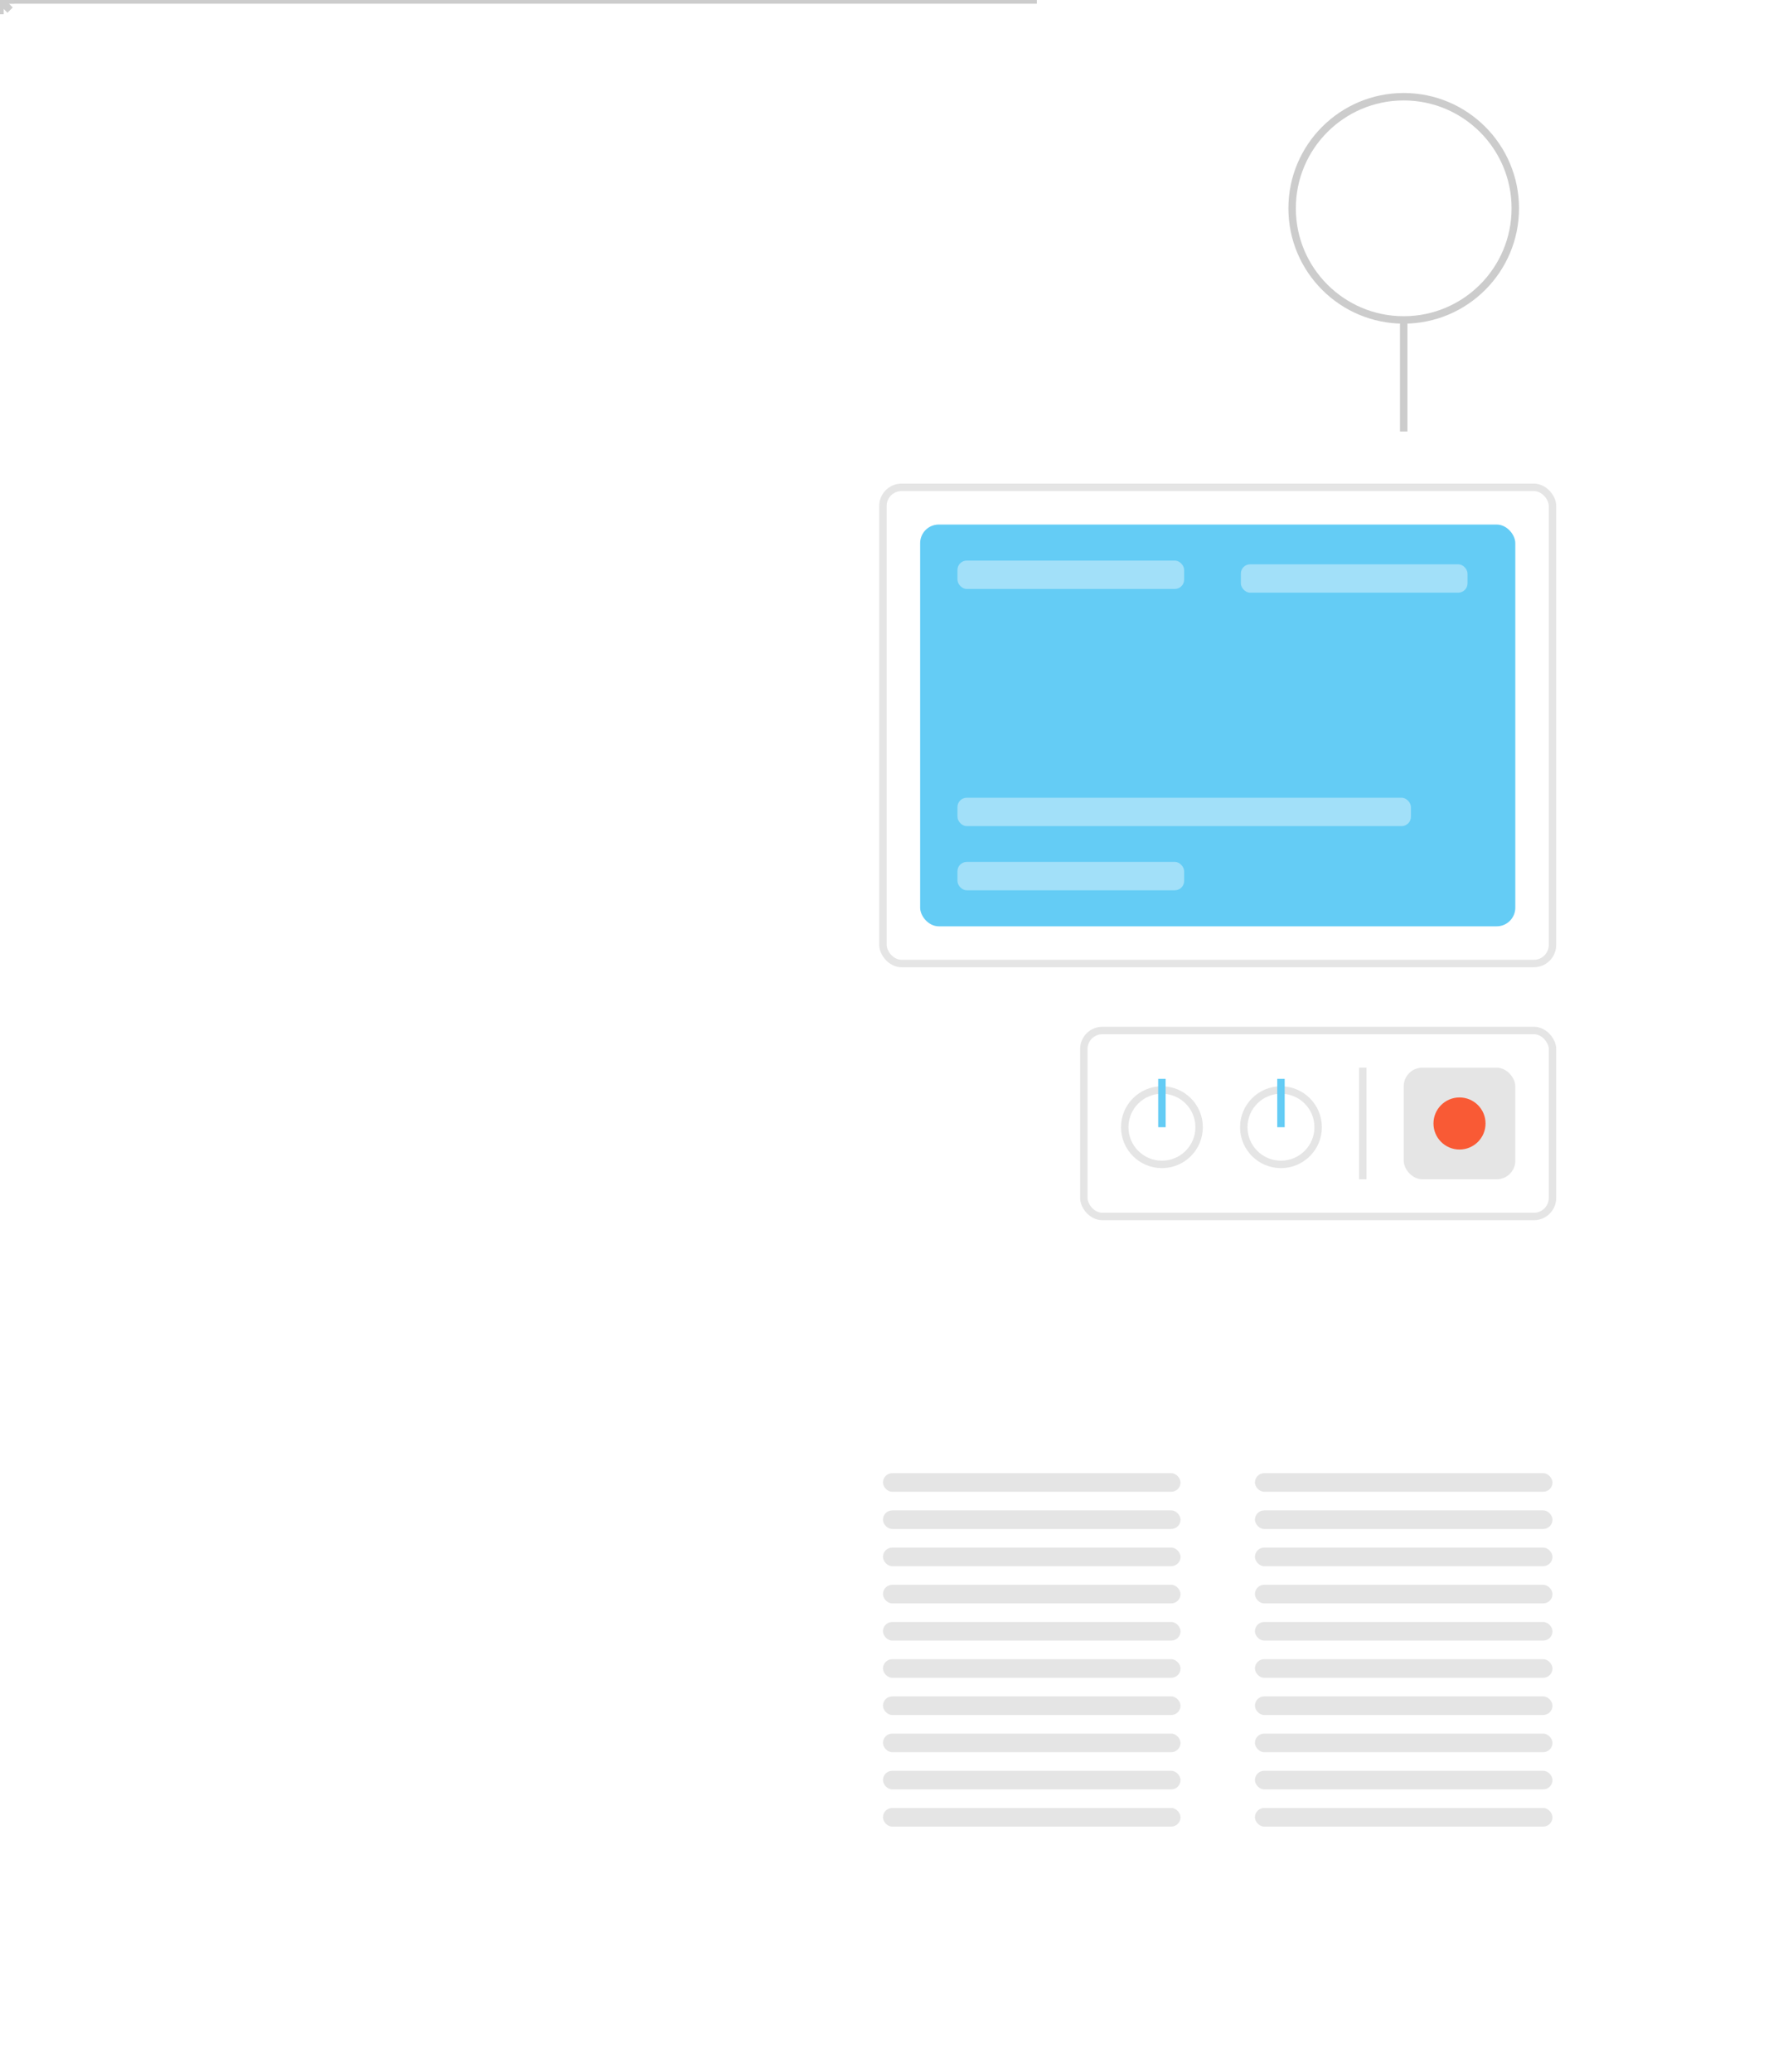<svg id="el__BD-Jd7tn" xmlns="http://www.w3.org/2000/svg" xmlns:xlink="http://www.w3.org/1999/xlink" viewBox="0 0 478 557"><style>@-webkit-keyframes kf_el_ZlNjzYFdWLk_an_V4S6PKCWS{72.92%{opacity: 0;}75%{opacity: 1;}95.83%{opacity: 1;}97.92%{opacity: 0;}0%{opacity: 0;}100%{opacity: 0;}}@keyframes kf_el_ZlNjzYFdWLk_an_V4S6PKCWS{72.92%{opacity: 0;}75%{opacity: 1;}95.83%{opacity: 1;}97.92%{opacity: 0;}0%{opacity: 0;}100%{opacity: 0;}}@-webkit-keyframes kf_el__-XE6gq5BhW_an_Doh9NaVzN{47.92%{opacity: 0;}50%{opacity: 1;}70.83%{opacity: 1;}72.92%{opacity: 0;}0%{opacity: 0;}100%{opacity: 0;}}@keyframes kf_el__-XE6gq5BhW_an_Doh9NaVzN{47.92%{opacity: 0;}50%{opacity: 1;}70.83%{opacity: 1;}72.92%{opacity: 0;}0%{opacity: 0;}100%{opacity: 0;}}@-webkit-keyframes kf_el_lzhw0QjjUkI_an_SamxsnJRb{22.92%{opacity: 0;}25%{opacity: 1;}45.83%{opacity: 1;}47.92%{opacity: 0;}0%{opacity: 0;}100%{opacity: 0;}}@keyframes kf_el_lzhw0QjjUkI_an_SamxsnJRb{22.92%{opacity: 0;}25%{opacity: 1;}45.83%{opacity: 1;}47.92%{opacity: 0;}0%{opacity: 0;}100%{opacity: 0;}}@-webkit-keyframes kf_el_4n3OdLVkrdk_an_pLQ9-gM5VL{50%{opacity: 0;}54.17%{opacity: 1;}0%{opacity: 0;}100%{opacity: 1;}}@keyframes kf_el_4n3OdLVkrdk_an_pLQ9-gM5VL{50%{opacity: 0;}54.17%{opacity: 1;}0%{opacity: 0;}100%{opacity: 1;}}@-webkit-keyframes kf_el_4n3OdLVkrdk_an_nMCKG-YAv7{50%{-webkit-transform: translate(93px, 141px) rotate(20deg) translate(-93px, -141px);transform: translate(93px, 141px) rotate(20deg) translate(-93px, -141px);}56.25%{-webkit-transform: translate(93px, 141px) rotate(10deg) translate(-93px, -141px);transform: translate(93px, 141px) rotate(10deg) translate(-93px, -141px);}58.33%{-webkit-transform: translate(93px, 141px) rotate(0deg) translate(-93px, -141px);transform: translate(93px, 141px) rotate(0deg) translate(-93px, -141px);}0%{-webkit-transform: translate(93px, 141px) rotate(20deg) translate(-93px, -141px);transform: translate(93px, 141px) rotate(20deg) translate(-93px, -141px);}100%{-webkit-transform: translate(93px, 141px) rotate(0deg) translate(-93px, -141px);transform: translate(93px, 141px) rotate(0deg) translate(-93px, -141px);}}@keyframes kf_el_4n3OdLVkrdk_an_nMCKG-YAv7{50%{-webkit-transform: translate(93px, 141px) rotate(20deg) translate(-93px, -141px);transform: translate(93px, 141px) rotate(20deg) translate(-93px, -141px);}56.25%{-webkit-transform: translate(93px, 141px) rotate(10deg) translate(-93px, -141px);transform: translate(93px, 141px) rotate(10deg) translate(-93px, -141px);}58.33%{-webkit-transform: translate(93px, 141px) rotate(0deg) translate(-93px, -141px);transform: translate(93px, 141px) rotate(0deg) translate(-93px, -141px);}0%{-webkit-transform: translate(93px, 141px) rotate(20deg) translate(-93px, -141px);transform: translate(93px, 141px) rotate(20deg) translate(-93px, -141px);}100%{-webkit-transform: translate(93px, 141px) rotate(0deg) translate(-93px, -141px);transform: translate(93px, 141px) rotate(0deg) translate(-93px, -141px);}}@-webkit-keyframes kf_el_4n3OdLVkrdk_an_eHr1QB6pk{50%{-webkit-transform: translate(93px, 141px) translate(-93px, -141px) translate(0px, 0px);transform: translate(93px, 141px) translate(-93px, -141px) translate(0px, 0px);}58.33%{-webkit-transform: translate(93px, 141px) translate(-93px, -141px) translate(0px, 148px);transform: translate(93px, 141px) translate(-93px, -141px) translate(0px, 148px);}75%{-webkit-transform: translate(93px, 141px) translate(-93px, -141px) translate(240px, 148px);transform: translate(93px, 141px) translate(-93px, -141px) translate(240px, 148px);}0%{-webkit-transform: translate(93px, 141px) translate(-93px, -141px) translate(0px, 0px);transform: translate(93px, 141px) translate(-93px, -141px) translate(0px, 0px);}100%{-webkit-transform: translate(93px, 141px) translate(-93px, -141px) translate(240px, 148px);transform: translate(93px, 141px) translate(-93px, -141px) translate(240px, 148px);}}@keyframes kf_el_4n3OdLVkrdk_an_eHr1QB6pk{50%{-webkit-transform: translate(93px, 141px) translate(-93px, -141px) translate(0px, 0px);transform: translate(93px, 141px) translate(-93px, -141px) translate(0px, 0px);}58.33%{-webkit-transform: translate(93px, 141px) translate(-93px, -141px) translate(0px, 148px);transform: translate(93px, 141px) translate(-93px, -141px) translate(0px, 148px);}75%{-webkit-transform: translate(93px, 141px) translate(-93px, -141px) translate(240px, 148px);transform: translate(93px, 141px) translate(-93px, -141px) translate(240px, 148px);}0%{-webkit-transform: translate(93px, 141px) translate(-93px, -141px) translate(0px, 0px);transform: translate(93px, 141px) translate(-93px, -141px) translate(0px, 0px);}100%{-webkit-transform: translate(93px, 141px) translate(-93px, -141px) translate(240px, 148px);transform: translate(93px, 141px) translate(-93px, -141px) translate(240px, 148px);}}@-webkit-keyframes kf_el_NvsC_dzfVw_an_YubL1mnrC{0%{-webkit-transform: translate(212px, 289px) rotate(20deg) translate(-212px, -289px);transform: translate(212px, 289px) rotate(20deg) translate(-212px, -289px);}6.25%{-webkit-transform: translate(212px, 289px) rotate(10deg) translate(-212px, -289px);transform: translate(212px, 289px) rotate(10deg) translate(-212px, -289px);}8.33%{-webkit-transform: translate(212px, 289px) rotate(0deg) translate(-212px, -289px);transform: translate(212px, 289px) rotate(0deg) translate(-212px, -289px);}100%{-webkit-transform: translate(212px, 289px) rotate(0deg) translate(-212px, -289px);transform: translate(212px, 289px) rotate(0deg) translate(-212px, -289px);}}@keyframes kf_el_NvsC_dzfVw_an_YubL1mnrC{0%{-webkit-transform: translate(212px, 289px) rotate(20deg) translate(-212px, -289px);transform: translate(212px, 289px) rotate(20deg) translate(-212px, -289px);}6.25%{-webkit-transform: translate(212px, 289px) rotate(10deg) translate(-212px, -289px);transform: translate(212px, 289px) rotate(10deg) translate(-212px, -289px);}8.33%{-webkit-transform: translate(212px, 289px) rotate(0deg) translate(-212px, -289px);transform: translate(212px, 289px) rotate(0deg) translate(-212px, -289px);}100%{-webkit-transform: translate(212px, 289px) rotate(0deg) translate(-212px, -289px);transform: translate(212px, 289px) rotate(0deg) translate(-212px, -289px);}}@-webkit-keyframes kf_el_NvsC_dzfVw_an_nDnb8YgSv{0%{opacity: 0;}4.17%{opacity: 1;}100%{opacity: 1;}}@keyframes kf_el_NvsC_dzfVw_an_nDnb8YgSv{0%{opacity: 0;}4.17%{opacity: 1;}100%{opacity: 1;}}@-webkit-keyframes kf_el_NvsC_dzfVw_an_5GxWGVyH4{0%{-webkit-transform: translate(212px, 289px) translate(-212px, -289px) translate(-119px, -120px);transform: translate(212px, 289px) translate(-212px, -289px) translate(-119px, -120px);}8.33%{-webkit-transform: translate(212px, 289px) translate(-212px, -289px) translate(-119px, 0px);transform: translate(212px, 289px) translate(-212px, -289px) translate(-119px, 0px);}25%{-webkit-transform: translate(212px, 289px) translate(-212px, -289px) translate(80px, 0px);transform: translate(212px, 289px) translate(-212px, -289px) translate(80px, 0px);}100%{-webkit-transform: translate(212px, 289px) translate(-212px, -289px) translate(80px, 0px);transform: translate(212px, 289px) translate(-212px, -289px) translate(80px, 0px);}}@keyframes kf_el_NvsC_dzfVw_an_5GxWGVyH4{0%{-webkit-transform: translate(212px, 289px) translate(-212px, -289px) translate(-119px, -120px);transform: translate(212px, 289px) translate(-212px, -289px) translate(-119px, -120px);}8.33%{-webkit-transform: translate(212px, 289px) translate(-212px, -289px) translate(-119px, 0px);transform: translate(212px, 289px) translate(-212px, -289px) translate(-119px, 0px);}25%{-webkit-transform: translate(212px, 289px) translate(-212px, -289px) translate(80px, 0px);transform: translate(212px, 289px) translate(-212px, -289px) translate(80px, 0px);}100%{-webkit-transform: translate(212px, 289px) translate(-212px, -289px) translate(80px, 0px);transform: translate(212px, 289px) translate(-212px, -289px) translate(80px, 0px);}}@-webkit-keyframes kf_el_NtKYy2Wv84_an_7LL4M2dRw{25%{-webkit-transform: translate(93px, 289px) rotate(20deg) translate(-93px, -289px);transform: translate(93px, 289px) rotate(20deg) translate(-93px, -289px);}30.83%{-webkit-transform: translate(93px, 289px) rotate(8deg) translate(-93px, -289px);transform: translate(93px, 289px) rotate(8deg) translate(-93px, -289px);}33.33%{-webkit-transform: translate(93px, 289px) rotate(0deg) translate(-93px, -289px);transform: translate(93px, 289px) rotate(0deg) translate(-93px, -289px);}0%{-webkit-transform: translate(93px, 289px) rotate(20deg) translate(-93px, -289px);transform: translate(93px, 289px) rotate(20deg) translate(-93px, -289px);}100%{-webkit-transform: translate(93px, 289px) rotate(0deg) translate(-93px, -289px);transform: translate(93px, 289px) rotate(0deg) translate(-93px, -289px);}}@keyframes kf_el_NtKYy2Wv84_an_7LL4M2dRw{25%{-webkit-transform: translate(93px, 289px) rotate(20deg) translate(-93px, -289px);transform: translate(93px, 289px) rotate(20deg) translate(-93px, -289px);}30.83%{-webkit-transform: translate(93px, 289px) rotate(8deg) translate(-93px, -289px);transform: translate(93px, 289px) rotate(8deg) translate(-93px, -289px);}33.33%{-webkit-transform: translate(93px, 289px) rotate(0deg) translate(-93px, -289px);transform: translate(93px, 289px) rotate(0deg) translate(-93px, -289px);}0%{-webkit-transform: translate(93px, 289px) rotate(20deg) translate(-93px, -289px);transform: translate(93px, 289px) rotate(20deg) translate(-93px, -289px);}100%{-webkit-transform: translate(93px, 289px) rotate(0deg) translate(-93px, -289px);transform: translate(93px, 289px) rotate(0deg) translate(-93px, -289px);}}@-webkit-keyframes kf_el_NtKYy2Wv84_an_7kzkQk0q3{25%{opacity: 0;}29.17%{opacity: 1;}0%{opacity: 0;}100%{opacity: 1;}}@keyframes kf_el_NtKYy2Wv84_an_7kzkQk0q3{25%{opacity: 0;}29.17%{opacity: 1;}0%{opacity: 0;}100%{opacity: 1;}}@-webkit-keyframes kf_el_NtKYy2Wv84_an_CvUbol0L8{25%{-webkit-transform: translate(93px, 289px) translate(-93px, -289px) translate(0px, -140px);transform: translate(93px, 289px) translate(-93px, -289px) translate(0px, -140px);}33.33%{-webkit-transform: translate(93px, 289px) translate(-93px, -289px) translate(0px, 0px);transform: translate(93px, 289px) translate(-93px, -289px) translate(0px, 0px);}50%{-webkit-transform: translate(93px, 289px) translate(-93px, -289px) translate(240px, 0px);transform: translate(93px, 289px) translate(-93px, -289px) translate(240px, 0px);}0%{-webkit-transform: translate(93px, 289px) translate(-93px, -289px) translate(0px, -140px);transform: translate(93px, 289px) translate(-93px, -289px) translate(0px, -140px);}100%{-webkit-transform: translate(93px, 289px) translate(-93px, -289px) translate(240px, 0px);transform: translate(93px, 289px) translate(-93px, -289px) translate(240px, 0px);}}@keyframes kf_el_NtKYy2Wv84_an_CvUbol0L8{25%{-webkit-transform: translate(93px, 289px) translate(-93px, -289px) translate(0px, -140px);transform: translate(93px, 289px) translate(-93px, -289px) translate(0px, -140px);}33.33%{-webkit-transform: translate(93px, 289px) translate(-93px, -289px) translate(0px, 0px);transform: translate(93px, 289px) translate(-93px, -289px) translate(0px, 0px);}50%{-webkit-transform: translate(93px, 289px) translate(-93px, -289px) translate(240px, 0px);transform: translate(93px, 289px) translate(-93px, -289px) translate(240px, 0px);}0%{-webkit-transform: translate(93px, 289px) translate(-93px, -289px) translate(0px, -140px);transform: translate(93px, 289px) translate(-93px, -289px) translate(0px, -140px);}100%{-webkit-transform: translate(93px, 289px) translate(-93px, -289px) translate(240px, 0px);transform: translate(93px, 289px) translate(-93px, -289px) translate(240px, 0px);}}@-webkit-keyframes kf_el_kOHO1HlbxA_an_Pqr3bL_RO{0%{-webkit-transform: translate(27.993px, 364.001px) rotate(0deg) translate(-27.993px, -364.001px);transform: translate(27.993px, 364.001px) rotate(0deg) translate(-27.993px, -364.001px);}100%{-webkit-transform: translate(27.993px, 364.001px) rotate(720deg) translate(-27.993px, -364.001px);transform: translate(27.993px, 364.001px) rotate(720deg) translate(-27.993px, -364.001px);}}@keyframes kf_el_kOHO1HlbxA_an_Pqr3bL_RO{0%{-webkit-transform: translate(27.993px, 364.001px) rotate(0deg) translate(-27.993px, -364.001px);transform: translate(27.993px, 364.001px) rotate(0deg) translate(-27.993px, -364.001px);}100%{-webkit-transform: translate(27.993px, 364.001px) rotate(720deg) translate(-27.993px, -364.001px);transform: translate(27.993px, 364.001px) rotate(720deg) translate(-27.993px, -364.001px);}}@-webkit-keyframes kf_el_Rvkj4z46U7_an_zeodouzKj{22.92%{-webkit-transform: translate(377px, 11.245px) scale(0, 0) translate(-377px, -11.245px);transform: translate(377px, 11.245px) scale(0, 0) translate(-377px, -11.245px);}27.08%{-webkit-transform: translate(377px, 11.245px) scale(1, 1) translate(-377px, -11.245px);transform: translate(377px, 11.245px) scale(1, 1) translate(-377px, -11.245px);}31.25%{-webkit-transform: translate(377px, 11.245px) scale(1, 1) translate(-377px, -11.245px);transform: translate(377px, 11.245px) scale(1, 1) translate(-377px, -11.245px);}32.50%{-webkit-transform: translate(377px, 11.245px) scale(0.8, 0.8) translate(-377px, -11.245px);transform: translate(377px, 11.245px) scale(0.8, 0.8) translate(-377px, -11.245px);}33.75%{-webkit-transform: translate(377px, 11.245px) scale(1, 1) translate(-377px, -11.245px);transform: translate(377px, 11.245px) scale(1, 1) translate(-377px, -11.245px);}39.58%{-webkit-transform: translate(377px, 11.245px) scale(1, 1) translate(-377px, -11.245px);transform: translate(377px, 11.245px) scale(1, 1) translate(-377px, -11.245px);}40.83%{-webkit-transform: translate(377px, 11.245px) scale(0.8, 0.8) translate(-377px, -11.245px);transform: translate(377px, 11.245px) scale(0.8, 0.8) translate(-377px, -11.245px);}42.08%{-webkit-transform: translate(377px, 11.245px) scale(1, 1) translate(-377px, -11.245px);transform: translate(377px, 11.245px) scale(1, 1) translate(-377px, -11.245px);}45.83%{-webkit-transform: translate(377px, 11.245px) scale(1, 1) translate(-377px, -11.245px);transform: translate(377px, 11.245px) scale(1, 1) translate(-377px, -11.245px);}47.08%{-webkit-transform: translate(377px, 11.245px) scale(0.8, 0.8) translate(-377px, -11.245px);transform: translate(377px, 11.245px) scale(0.8, 0.8) translate(-377px, -11.245px);}48.33%{-webkit-transform: translate(377px, 11.245px) scale(1, 1) translate(-377px, -11.245px);transform: translate(377px, 11.245px) scale(1, 1) translate(-377px, -11.245px);}56.25%{-webkit-transform: translate(377px, 11.245px) scale(1, 1) translate(-377px, -11.245px);transform: translate(377px, 11.245px) scale(1, 1) translate(-377px, -11.245px);}57.50%{-webkit-transform: translate(377px, 11.245px) scale(0.8, 0.8) translate(-377px, -11.245px);transform: translate(377px, 11.245px) scale(0.8, 0.8) translate(-377px, -11.245px);}58.75%{-webkit-transform: translate(377px, 11.245px) scale(1, 1) translate(-377px, -11.245px);transform: translate(377px, 11.245px) scale(1, 1) translate(-377px, -11.245px);}60.42%{-webkit-transform: translate(377px, 11.245px) scale(1, 1) translate(-377px, -11.245px);transform: translate(377px, 11.245px) scale(1, 1) translate(-377px, -11.245px);}61.67%{-webkit-transform: translate(377px, 11.245px) scale(0.8, 0.8) translate(-377px, -11.245px);transform: translate(377px, 11.245px) scale(0.8, 0.8) translate(-377px, -11.245px);}62.92%{-webkit-transform: translate(377px, 11.245px) scale(1, 1) translate(-377px, -11.245px);transform: translate(377px, 11.245px) scale(1, 1) translate(-377px, -11.245px);}64.58%{-webkit-transform: translate(377px, 11.245px) scale(1, 1) translate(-377px, -11.245px);transform: translate(377px, 11.245px) scale(1, 1) translate(-377px, -11.245px);}65.83%{-webkit-transform: translate(377px, 11.245px) scale(0.8, 0.8) translate(-377px, -11.245px);transform: translate(377px, 11.245px) scale(0.8, 0.8) translate(-377px, -11.245px);}67.08%{-webkit-transform: translate(377px, 11.245px) scale(1, 1) translate(-377px, -11.245px);transform: translate(377px, 11.245px) scale(1, 1) translate(-377px, -11.245px);}75%{-webkit-transform: translate(377px, 11.245px) scale(1, 1) translate(-377px, -11.245px);transform: translate(377px, 11.245px) scale(1, 1) translate(-377px, -11.245px);}76.25%{-webkit-transform: translate(377px, 11.245px) scale(0.8, 0.8) translate(-377px, -11.245px);transform: translate(377px, 11.245px) scale(0.8, 0.8) translate(-377px, -11.245px);}77.50%{-webkit-transform: translate(377px, 11.245px) scale(1, 1) translate(-377px, -11.245px);transform: translate(377px, 11.245px) scale(1, 1) translate(-377px, -11.245px);}79.17%{-webkit-transform: translate(377px, 11.245px) scale(1, 1) translate(-377px, -11.245px);transform: translate(377px, 11.245px) scale(1, 1) translate(-377px, -11.245px);}80.42%{-webkit-transform: translate(377px, 11.245px) scale(0.8, 0.8) translate(-377px, -11.245px);transform: translate(377px, 11.245px) scale(0.8, 0.8) translate(-377px, -11.245px);}81.67%{-webkit-transform: translate(377px, 11.245px) scale(1, 1) translate(-377px, -11.245px);transform: translate(377px, 11.245px) scale(1, 1) translate(-377px, -11.245px);}87.50%{-webkit-transform: translate(377px, 11.245px) scale(1, 1) translate(-377px, -11.245px);transform: translate(377px, 11.245px) scale(1, 1) translate(-377px, -11.245px);}88.75%{-webkit-transform: translate(377px, 11.245px) scale(0.8, 0.8) translate(-377px, -11.245px);transform: translate(377px, 11.245px) scale(0.8, 0.8) translate(-377px, -11.245px);}90%{-webkit-transform: translate(377px, 11.245px) scale(1, 1) translate(-377px, -11.245px);transform: translate(377px, 11.245px) scale(1, 1) translate(-377px, -11.245px);}91.67%{-webkit-transform: translate(377px, 11.245px) scale(1, 1) translate(-377px, -11.245px);transform: translate(377px, 11.245px) scale(1, 1) translate(-377px, -11.245px);}92.92%{-webkit-transform: translate(377px, 11.245px) scale(0.8, 0.8) translate(-377px, -11.245px);transform: translate(377px, 11.245px) scale(0.8, 0.8) translate(-377px, -11.245px);}94.17%{-webkit-transform: translate(377px, 11.245px) scale(1, 1) translate(-377px, -11.245px);transform: translate(377px, 11.245px) scale(1, 1) translate(-377px, -11.245px);}95.83%{-webkit-transform: translate(377px, 11.245px) scale(1, 1) translate(-377px, -11.245px);transform: translate(377px, 11.245px) scale(1, 1) translate(-377px, -11.245px);}97.08%{-webkit-transform: translate(377px, 11.245px) scale(0.8, 0.8) translate(-377px, -11.245px);transform: translate(377px, 11.245px) scale(0.8, 0.8) translate(-377px, -11.245px);}98.33%{-webkit-transform: translate(377px, 11.245px) scale(1, 1) translate(-377px, -11.245px);transform: translate(377px, 11.245px) scale(1, 1) translate(-377px, -11.245px);}0%{-webkit-transform: translate(377px, 11.245px) scale(0, 0) translate(-377px, -11.245px);transform: translate(377px, 11.245px) scale(0, 0) translate(-377px, -11.245px);}100%{-webkit-transform: translate(377px, 11.245px) scale(1, 1) translate(-377px, -11.245px);transform: translate(377px, 11.245px) scale(1, 1) translate(-377px, -11.245px);}}@keyframes kf_el_Rvkj4z46U7_an_zeodouzKj{22.92%{-webkit-transform: translate(377px, 11.245px) scale(0, 0) translate(-377px, -11.245px);transform: translate(377px, 11.245px) scale(0, 0) translate(-377px, -11.245px);}27.08%{-webkit-transform: translate(377px, 11.245px) scale(1, 1) translate(-377px, -11.245px);transform: translate(377px, 11.245px) scale(1, 1) translate(-377px, -11.245px);}31.25%{-webkit-transform: translate(377px, 11.245px) scale(1, 1) translate(-377px, -11.245px);transform: translate(377px, 11.245px) scale(1, 1) translate(-377px, -11.245px);}32.50%{-webkit-transform: translate(377px, 11.245px) scale(0.8, 0.8) translate(-377px, -11.245px);transform: translate(377px, 11.245px) scale(0.8, 0.8) translate(-377px, -11.245px);}33.75%{-webkit-transform: translate(377px, 11.245px) scale(1, 1) translate(-377px, -11.245px);transform: translate(377px, 11.245px) scale(1, 1) translate(-377px, -11.245px);}39.58%{-webkit-transform: translate(377px, 11.245px) scale(1, 1) translate(-377px, -11.245px);transform: translate(377px, 11.245px) scale(1, 1) translate(-377px, -11.245px);}40.83%{-webkit-transform: translate(377px, 11.245px) scale(0.8, 0.8) translate(-377px, -11.245px);transform: translate(377px, 11.245px) scale(0.8, 0.8) translate(-377px, -11.245px);}42.08%{-webkit-transform: translate(377px, 11.245px) scale(1, 1) translate(-377px, -11.245px);transform: translate(377px, 11.245px) scale(1, 1) translate(-377px, -11.245px);}45.83%{-webkit-transform: translate(377px, 11.245px) scale(1, 1) translate(-377px, -11.245px);transform: translate(377px, 11.245px) scale(1, 1) translate(-377px, -11.245px);}47.08%{-webkit-transform: translate(377px, 11.245px) scale(0.8, 0.8) translate(-377px, -11.245px);transform: translate(377px, 11.245px) scale(0.8, 0.8) translate(-377px, -11.245px);}48.33%{-webkit-transform: translate(377px, 11.245px) scale(1, 1) translate(-377px, -11.245px);transform: translate(377px, 11.245px) scale(1, 1) translate(-377px, -11.245px);}56.25%{-webkit-transform: translate(377px, 11.245px) scale(1, 1) translate(-377px, -11.245px);transform: translate(377px, 11.245px) scale(1, 1) translate(-377px, -11.245px);}57.50%{-webkit-transform: translate(377px, 11.245px) scale(0.8, 0.8) translate(-377px, -11.245px);transform: translate(377px, 11.245px) scale(0.8, 0.8) translate(-377px, -11.245px);}58.75%{-webkit-transform: translate(377px, 11.245px) scale(1, 1) translate(-377px, -11.245px);transform: translate(377px, 11.245px) scale(1, 1) translate(-377px, -11.245px);}60.42%{-webkit-transform: translate(377px, 11.245px) scale(1, 1) translate(-377px, -11.245px);transform: translate(377px, 11.245px) scale(1, 1) translate(-377px, -11.245px);}61.67%{-webkit-transform: translate(377px, 11.245px) scale(0.8, 0.8) translate(-377px, -11.245px);transform: translate(377px, 11.245px) scale(0.8, 0.8) translate(-377px, -11.245px);}62.92%{-webkit-transform: translate(377px, 11.245px) scale(1, 1) translate(-377px, -11.245px);transform: translate(377px, 11.245px) scale(1, 1) translate(-377px, -11.245px);}64.58%{-webkit-transform: translate(377px, 11.245px) scale(1, 1) translate(-377px, -11.245px);transform: translate(377px, 11.245px) scale(1, 1) translate(-377px, -11.245px);}65.83%{-webkit-transform: translate(377px, 11.245px) scale(0.8, 0.8) translate(-377px, -11.245px);transform: translate(377px, 11.245px) scale(0.8, 0.8) translate(-377px, -11.245px);}67.08%{-webkit-transform: translate(377px, 11.245px) scale(1, 1) translate(-377px, -11.245px);transform: translate(377px, 11.245px) scale(1, 1) translate(-377px, -11.245px);}75%{-webkit-transform: translate(377px, 11.245px) scale(1, 1) translate(-377px, -11.245px);transform: translate(377px, 11.245px) scale(1, 1) translate(-377px, -11.245px);}76.25%{-webkit-transform: translate(377px, 11.245px) scale(0.8, 0.8) translate(-377px, -11.245px);transform: translate(377px, 11.245px) scale(0.8, 0.8) translate(-377px, -11.245px);}77.50%{-webkit-transform: translate(377px, 11.245px) scale(1, 1) translate(-377px, -11.245px);transform: translate(377px, 11.245px) scale(1, 1) translate(-377px, -11.245px);}79.17%{-webkit-transform: translate(377px, 11.245px) scale(1, 1) translate(-377px, -11.245px);transform: translate(377px, 11.245px) scale(1, 1) translate(-377px, -11.245px);}80.42%{-webkit-transform: translate(377px, 11.245px) scale(0.8, 0.8) translate(-377px, -11.245px);transform: translate(377px, 11.245px) scale(0.8, 0.8) translate(-377px, -11.245px);}81.67%{-webkit-transform: translate(377px, 11.245px) scale(1, 1) translate(-377px, -11.245px);transform: translate(377px, 11.245px) scale(1, 1) translate(-377px, -11.245px);}87.50%{-webkit-transform: translate(377px, 11.245px) scale(1, 1) translate(-377px, -11.245px);transform: translate(377px, 11.245px) scale(1, 1) translate(-377px, -11.245px);}88.75%{-webkit-transform: translate(377px, 11.245px) scale(0.8, 0.8) translate(-377px, -11.245px);transform: translate(377px, 11.245px) scale(0.8, 0.8) translate(-377px, -11.245px);}90%{-webkit-transform: translate(377px, 11.245px) scale(1, 1) translate(-377px, -11.245px);transform: translate(377px, 11.245px) scale(1, 1) translate(-377px, -11.245px);}91.67%{-webkit-transform: translate(377px, 11.245px) scale(1, 1) translate(-377px, -11.245px);transform: translate(377px, 11.245px) scale(1, 1) translate(-377px, -11.245px);}92.92%{-webkit-transform: translate(377px, 11.245px) scale(0.8, 0.8) translate(-377px, -11.245px);transform: translate(377px, 11.245px) scale(0.8, 0.8) translate(-377px, -11.245px);}94.17%{-webkit-transform: translate(377px, 11.245px) scale(1, 1) translate(-377px, -11.245px);transform: translate(377px, 11.245px) scale(1, 1) translate(-377px, -11.245px);}95.83%{-webkit-transform: translate(377px, 11.245px) scale(1, 1) translate(-377px, -11.245px);transform: translate(377px, 11.245px) scale(1, 1) translate(-377px, -11.245px);}97.08%{-webkit-transform: translate(377px, 11.245px) scale(0.8, 0.8) translate(-377px, -11.245px);transform: translate(377px, 11.245px) scale(0.8, 0.8) translate(-377px, -11.245px);}98.33%{-webkit-transform: translate(377px, 11.245px) scale(1, 1) translate(-377px, -11.245px);transform: translate(377px, 11.245px) scale(1, 1) translate(-377px, -11.245px);}0%{-webkit-transform: translate(377px, 11.245px) scale(0, 0) translate(-377px, -11.245px);transform: translate(377px, 11.245px) scale(0, 0) translate(-377px, -11.245px);}100%{-webkit-transform: translate(377px, 11.245px) scale(1, 1) translate(-377px, -11.245px);transform: translate(377px, 11.245px) scale(1, 1) translate(-377px, -11.245px);}}#el__BD-Jd7tn *{-webkit-animation-duration: 8s;animation-duration: 8s;-webkit-animation-iteration-count: infinite;animation-iteration-count: infinite;-webkit-animation-timing-function: cubic-bezier(0, 0, 1, 1);animation-timing-function: cubic-bezier(0, 0, 1, 1);}#el_rr3zw6cxpI{fill: none;stroke: #ccc;stroke-width: 2px;fill-rule: evenodd;-webkit-transform: translate(-0.625px, NaNpx);transform: translate(-0.625px, NaNpx);}#el_DzJzvaCz9T{fill: #ccc;}#el_6dtx9WIRcG{stroke: #ccc;stroke-width: 2px;fill: #fff;}#el_K9X6AVCPND{fill-rule: evenodd;fill: #721f62;-webkit-transform: translate(-0.625px, NaNpx);transform: translate(-0.625px, NaNpx);}#el_HPbXwuHWJI{fill: #721f62;}#el_vDzMm0deTT{fill-rule: evenodd;fill: #721f62;-webkit-transform: translate(-0.625px, NaNpx);transform: translate(-0.625px, NaNpx);}#el_mqZ3R5gqUx{fill-rule: evenodd;fill: #721f62;-webkit-transform: translate(-0.625px, NaNpx);transform: translate(-0.625px, NaNpx);}#el_kOHO1HlbxA{fill: none;stroke-width: 2px;fill-rule: evenodd;stroke: #cdcdcd;-webkit-transform: translate(-0.625px, NaNpx);transform: translate(-0.625px, NaNpx);}#el_1nqqm7WnGr{fill: none;stroke: #ccc;stroke-width: 2px;fill-rule: evenodd;-webkit-transform: translate(-0.625px, NaNpx);transform: translate(-0.625px, NaNpx);}#el_bgNjEoq4VH{fill-rule: evenodd;fill: #4eb857;-webkit-transform: translate(-0.625px, NaNpx);transform: translate(-0.625px, NaNpx);}#el_aptnECRfLt{fill-rule: evenodd;fill: #f95a35;-webkit-transform: translate(-0.625px, NaNpx);transform: translate(-0.625px, NaNpx);}#el_7K5SwMlJNm4{fill: none;stroke: #ccc;stroke-width: 2px;fill-rule: evenodd;-webkit-transform: translate(-0.625px, NaNpx);transform: translate(-0.625px, NaNpx);}#el_sVE_OqVFXu4{fill: none;stroke: #ccc;stroke-width: 2px;fill-rule: evenodd;-webkit-transform: translate(-0.625px, NaNpx);transform: translate(-0.625px, NaNpx);}#el_YHcxpH4Fphc{fill-rule: evenodd;fill: #665cac;-webkit-transform: translate(-0.625px, NaNpx);transform: translate(-0.625px, NaNpx);}#el_f_8hfnSg6WO{fill: #fff;-webkit-filter: url(#filter);filter: url(#filter);}#el_yzeFy0OyEXp{fill: #e5e5e5;}#el_7xo5dFOnn7I{fill: #e5e5e5;}#el_etGO4yh0a7a{fill: #e5e5e5;}#el_gSAGSgBsQi4{fill: #e5e5e5;}#el_tSWDiTZwIYN{fill: #e5e5e5;}#el_huKYZNFLSLq{fill: #e5e5e5;}#el_LV8B_fjvk_B{fill: #e5e5e5;}#el_XwQo-KltGLo{fill: #e5e5e5;}#el_EG3FtjbLnuW{fill: #e5e5e5;}#el_2t1FiHwAgKZ{fill: #e5e5e5;}#el_g41r1Kom0zI{fill: #e5e5e5;}#el_RN4a4KCnH85{fill: #e5e5e5;}#el_FcyCMpxalXC{fill: #e5e5e5;}#el_7LAWXKBxdw4{fill: #e5e5e5;}#el_Sq7_NixvGn8{fill: #e5e5e5;}#el_XNWMCozV4We{fill: #e5e5e5;}#el_JJdtBvr9m4q{fill: #e5e5e5;}#el_KGvHnlsSmId{fill: #e5e5e5;}#el_EwC6HMUywFi{fill: #e5e5e5;}#el_t4FJNPVkGC-{fill: #e5e5e5;}#el_mUwa6aBBsua{fill: #64ccf5;}#el_lzhw0QjjUkI{fill-rule: evenodd;fill: #fff;-webkit-transform: translate(-0.625px, NaNpx);transform: translate(-0.625px, NaNpx);-webkit-animation-fill-mode: backwards;animation-fill-mode: backwards;opacity: 0;-webkit-animation-name: kf_el_lzhw0QjjUkI_an_SamxsnJRb;animation-name: kf_el_lzhw0QjjUkI_an_SamxsnJRb;-webkit-animation-timing-function: cubic-bezier(0, 0, 0.58, 1);animation-timing-function: cubic-bezier(0, 0, 0.58, 1);}#el__-XE6gq5BhW{fill-rule: evenodd;fill: #fff;-webkit-transform: translate(-0.625px, NaNpx);transform: translate(-0.625px, NaNpx);-webkit-animation-fill-mode: backwards;animation-fill-mode: backwards;opacity: 0;-webkit-animation-name: kf_el__-XE6gq5BhW_an_Doh9NaVzN;animation-name: kf_el__-XE6gq5BhW_an_Doh9NaVzN;-webkit-animation-timing-function: cubic-bezier(0, 0, 0.58, 1);animation-timing-function: cubic-bezier(0, 0, 0.58, 1);}#el_ZlNjzYFdWLk{fill-rule: evenodd;fill: #fff;-webkit-transform: translate(-0.625px, NaNpx);transform: translate(-0.625px, NaNpx);-webkit-animation-fill-mode: backwards;animation-fill-mode: backwards;opacity: 0;-webkit-animation-name: kf_el_ZlNjzYFdWLk_an_V4S6PKCWS;animation-name: kf_el_ZlNjzYFdWLk_an_V4S6PKCWS;-webkit-animation-timing-function: cubic-bezier(0, 0, 0.58, 1);animation-timing-function: cubic-bezier(0, 0, 0.58, 1);}#el_-ZbKGD6p6Lj{fill: #fff;opacity: 0.4;}#el_qDHo1NqFSKW{fill: #fff;opacity: 0.4;}#el_eL2lxAUbY_Z{fill: #fff;opacity: 0.4;}#el_27l8v2WPuXQ{fill: #fff;opacity: 0.4;}#el_nUC9pEcEnTW{fill: none;stroke-width: 2px;stroke: #e5e5e5;}#el_9oY2q-wZmEf{fill: none;stroke-width: 2px;stroke: #e5e5e5;}#el_8pqFQw2V4yK{fill: #e5e5e5;}#el_fDTDExyPiJV{fill: #f95a35;}#el_8kyHkEShP3Z{fill: none;stroke-width: 2px;stroke: #e5e5e5;}#el_UlUPoy6VHuG{fill: #64ccf5;}#el_V_Vj5CpEnaS{fill: none;stroke-width: 2px;stroke: #e5e5e5;}#el_RHmfdKyhYbB{fill: #64ccf5;}#el_0yp1XN7F1sQ{fill: #e5e5e5;}#el_Rvkj4z46U7_an_zeodouzKj{-webkit-animation-fill-mode: backwards;animation-fill-mode: backwards;-webkit-transform: translate(377px, 11.245px) scale(0, 0) translate(-377px, -11.245px);transform: translate(377px, 11.245px) scale(0, 0) translate(-377px, -11.245px);-webkit-animation-name: kf_el_Rvkj4z46U7_an_zeodouzKj;animation-name: kf_el_Rvkj4z46U7_an_zeodouzKj;-webkit-animation-timing-function: cubic-bezier(0, 0, 0.58, 1);animation-timing-function: cubic-bezier(0, 0, 0.58, 1);}#el_kOHO1HlbxA_an_Pqr3bL_RO{-webkit-animation-fill-mode: backwards;animation-fill-mode: backwards;-webkit-transform: translate(27.993px, 364.001px) rotate(0deg) translate(-27.993px, -364.001px);transform: translate(27.993px, 364.001px) rotate(0deg) translate(-27.993px, -364.001px);-webkit-animation-name: kf_el_kOHO1HlbxA_an_Pqr3bL_RO;animation-name: kf_el_kOHO1HlbxA_an_Pqr3bL_RO;-webkit-animation-timing-function: cubic-bezier(0, 0, 1, 1);animation-timing-function: cubic-bezier(0, 0, 1, 1);}#el_NtKYy2Wv84_an_CvUbol0L8{-webkit-animation-fill-mode: backwards;animation-fill-mode: backwards;-webkit-transform: translate(93px, 289px) translate(-93px, -289px) translate(0px, -140px);transform: translate(93px, 289px) translate(-93px, -289px) translate(0px, -140px);-webkit-animation-name: kf_el_NtKYy2Wv84_an_CvUbol0L8;animation-name: kf_el_NtKYy2Wv84_an_CvUbol0L8;-webkit-animation-timing-function: cubic-bezier(0, 0, 0.58, 1);animation-timing-function: cubic-bezier(0, 0, 0.58, 1);}#el_NtKYy2Wv84{-webkit-animation-fill-mode: backwards;animation-fill-mode: backwards;opacity: 0;-webkit-animation-name: kf_el_NtKYy2Wv84_an_7kzkQk0q3;animation-name: kf_el_NtKYy2Wv84_an_7kzkQk0q3;-webkit-animation-timing-function: cubic-bezier(0, 0, 0.58, 1);animation-timing-function: cubic-bezier(0, 0, 0.58, 1);}#el_NtKYy2Wv84_an_7LL4M2dRw{-webkit-animation-fill-mode: backwards;animation-fill-mode: backwards;-webkit-transform: translate(93px, 289px) rotate(20deg) translate(-93px, -289px);transform: translate(93px, 289px) rotate(20deg) translate(-93px, -289px);-webkit-animation-name: kf_el_NtKYy2Wv84_an_7LL4M2dRw;animation-name: kf_el_NtKYy2Wv84_an_7LL4M2dRw;-webkit-animation-timing-function: cubic-bezier(0, 0, 0.58, 1);animation-timing-function: cubic-bezier(0, 0, 0.58, 1);}#el_NvsC_dzfVw_an_5GxWGVyH4{-webkit-animation-fill-mode: backwards;animation-fill-mode: backwards;-webkit-transform: translate(212px, 289px) translate(-212px, -289px) translate(-119px, -120px);transform: translate(212px, 289px) translate(-212px, -289px) translate(-119px, -120px);-webkit-animation-name: kf_el_NvsC_dzfVw_an_5GxWGVyH4;animation-name: kf_el_NvsC_dzfVw_an_5GxWGVyH4;-webkit-animation-timing-function: cubic-bezier(0, 0, 0.58, 1);animation-timing-function: cubic-bezier(0, 0, 0.58, 1);}#el_NvsC_dzfVw{-webkit-animation-fill-mode: backwards;animation-fill-mode: backwards;opacity: 0;-webkit-animation-name: kf_el_NvsC_dzfVw_an_nDnb8YgSv;animation-name: kf_el_NvsC_dzfVw_an_nDnb8YgSv;-webkit-animation-timing-function: cubic-bezier(0, 0, 0.58, 1);animation-timing-function: cubic-bezier(0, 0, 0.58, 1);}#el_NvsC_dzfVw_an_YubL1mnrC{-webkit-animation-fill-mode: backwards;animation-fill-mode: backwards;-webkit-transform: translate(212px, 289px) rotate(20deg) translate(-212px, -289px);transform: translate(212px, 289px) rotate(20deg) translate(-212px, -289px);-webkit-animation-name: kf_el_NvsC_dzfVw_an_YubL1mnrC;animation-name: kf_el_NvsC_dzfVw_an_YubL1mnrC;-webkit-animation-timing-function: cubic-bezier(0, 0, 0.58, 1);animation-timing-function: cubic-bezier(0, 0, 0.58, 1);}#el_4n3OdLVkrdk_an_eHr1QB6pk{-webkit-animation-fill-mode: backwards;animation-fill-mode: backwards;-webkit-transform: translate(93px, 141px) translate(-93px, -141px) translate(0px, 0px);transform: translate(93px, 141px) translate(-93px, -141px) translate(0px, 0px);-webkit-animation-name: kf_el_4n3OdLVkrdk_an_eHr1QB6pk;animation-name: kf_el_4n3OdLVkrdk_an_eHr1QB6pk;-webkit-animation-timing-function: cubic-bezier(0, 0, 0.58, 1);animation-timing-function: cubic-bezier(0, 0, 0.58, 1);}#el_4n3OdLVkrdk_an_nMCKG-YAv7{-webkit-animation-fill-mode: backwards;animation-fill-mode: backwards;-webkit-transform: translate(93px, 141px) rotate(20deg) translate(-93px, -141px);transform: translate(93px, 141px) rotate(20deg) translate(-93px, -141px);-webkit-animation-name: kf_el_4n3OdLVkrdk_an_nMCKG-YAv7;animation-name: kf_el_4n3OdLVkrdk_an_nMCKG-YAv7;-webkit-animation-timing-function: cubic-bezier(0, 0, 0.58, 1);animation-timing-function: cubic-bezier(0, 0, 0.58, 1);}#el_4n3OdLVkrdk{-webkit-animation-fill-mode: backwards;animation-fill-mode: backwards;opacity: 0;-webkit-animation-name: kf_el_4n3OdLVkrdk_an_pLQ9-gM5VL;animation-name: kf_el_4n3OdLVkrdk_an_pLQ9-gM5VL;-webkit-animation-timing-function: cubic-bezier(0, 0, 0.58, 1);animation-timing-function: cubic-bezier(0, 0, 0.58, 1);}</style>
  <defs>
    
    <filter id="filter" x="167.375" y="66" width="320" height="500" filterUnits="userSpaceOnUse">
      <feOffset result="offset" dy="5" in="SourceAlpha"/>
      <feGaussianBlur result="blur" stdDeviation="7.071"/>
      <feFlood result="flood" flood-opacity="0.1"/>
      <feComposite result="composite" operator="in" in2="blur"/>
      <feBlend result="blend" in="SourceGraphic"/>
    </filter>
  </defs>
  <path id="el_rr3zw6cxpI" data-name="Rounded Rectangle 1199" d="M26.625,339h278.75a25,25,0,0,1,0,50H26.625A25,25,0,0,1,26.625,339Z"/>
  <g id="el_lDFX3dTv8r">
    <rect id="el_DzJzvaCz9T" x="376.375" y="81" width="2" height="50"/>
    <circle cx="377.375" cy="56" r="30" id="el_6dtx9WIRcG"/>
    <path id="el_K9X6AVCPND" data-name="apifon fav" d="M378.535,59.705a5.444,5.444,0,1,1,5.552-5.442,5.5,5.5,0,0,1-5.552,5.442M378.5,41a13.268,13.268,0,0,0-.487,26.531c0.2,0.005.234,0.166,0.234,0.362v2.754a0.578,0.578,0,0,0,.244.264,0.533,0.533,0,0,0,.34.1c5.06-.342,13.158-7.093,13.158-16.74A13.344,13.344,0,0,0,378.5,41"/>
    <g id="el_Rvkj4z46U7_an_zeodouzKj" data-animator-group="true" data-animator-type="2"><g id="el_Rvkj4z46U7">
      <rect x="376.375" width="2" height="15" id="el_HPbXwuHWJI"/>
      <path id="el_vDzMm0deTT" data-name="Rectangle 517 copy" d="M404.884,8.5l1.732,1-7.5,12.99-1.732-1Z"/>
      <path id="el_mqZ3R5gqUx" data-name="Rectangle 517 copy 2" d="M349.116,8.5l-1.732,1,7.5,12.99,1.732-1Z"/>
    </g></g>
  </g>
  <g id="el_kOHO1HlbxA_an_Pqr3bL_RO" data-animator-group="true" data-animator-type="1"><path d="M42.445,360.422H39.43a1.157,1.157,0,0,1-.819-1.975l2.132-2.132a1.662,1.662,0,0,0,0-2.345l-2.718-2.718a1.7,1.7,0,0,0-2.345,0l-2.132,2.132a1.116,1.116,0,0,1-.8.341,1.21,1.21,0,0,1-.816-0.32,1.123,1.123,0,0,1-.356-0.839v-3.015a1.659,1.659,0,0,0-1.657-1.658H26.073a1.658,1.658,0,0,0-1.657,1.658v3.015a1.154,1.154,0,0,1-1.172,1.159,1.116,1.116,0,0,1-.8-0.341l-2.132-2.132a1.7,1.7,0,0,0-2.346,0l-2.717,2.718a1.662,1.662,0,0,0,0,2.345l2.132,2.132a1.157,1.157,0,0,1-.818,1.975H13.544a1.659,1.659,0,0,0-1.658,1.658v3.842a1.658,1.658,0,0,0,1.658,1.657h3.015a1.158,1.158,0,0,1,.818,1.976l-2.132,2.132a1.662,1.662,0,0,0,0,2.345l2.717,2.718a1.7,1.7,0,0,0,2.346,0l2.132-2.132a1.117,1.117,0,0,1,.807-0.341,1.154,1.154,0,0,1,1.169,1.16v3.015a1.658,1.658,0,0,0,1.657,1.657h3.843a1.658,1.658,0,0,0,1.657-1.657v-3.015a1.154,1.154,0,0,1,1.172-1.16,1.116,1.116,0,0,1,.8.341l2.132,2.132a1.7,1.7,0,0,0,2.345,0l2.718-2.718a1.662,1.662,0,0,0,0-2.345l-2.132-2.132a1.158,1.158,0,0,1,.819-1.976h3.015a1.658,1.658,0,0,0,1.657-1.657V362.08a1.659,1.659,0,0,0-1.657-1.658h0ZM32.17,364A4.176,4.176,0,1,1,28,359.825,4.179,4.179,0,0,1,32.17,364h0Zm0,0" id="el_kOHO1HlbxA"/></g>
  <g id="el_NtKYy2Wv84_an_CvUbol0L8" data-animator-group="true" data-animator-type="0"><g id="el_NtKYy2Wv84_an_7LL4M2dRw" data-animator-group="true" data-animator-type="1"><g id="el_NtKYy2Wv84">
    <path id="el_1nqqm7WnGr" data-name="Rounded Rectangle 1200" d="M53,239h80a10,10,0,0,1,10,10v80a10,10,0,0,1-10,10H53a10,10,0,0,1-10-10V249A10,10,0,0,1,53,239Z"/>
    <path id="el_bgNjEoq4VH" d="M97.158,268H88.825a20.977,20.977,0,0,0-20.833,21h0a21.042,21.042,0,0,0,7.917,16.437v7.462a2.084,2.084,0,0,0,3.015,1.878l9.485-4.78-0.022-.011c0.147,0,.292.011,0.439,0.011h8.333a20.977,20.977,0,0,0,20.833-21h0A20.977,20.977,0,0,0,97.158,268Zm-15,24.357a3.36,3.36,0,1,1,3.333-3.36A3.347,3.347,0,0,1,82.158,292.354Zm10.833,0a3.36,3.36,0,1,1,3.333-3.36A3.347,3.347,0,0,1,92.991,292.354Zm10.834,0a3.36,3.36,0,1,1,3.333-3.36A3.348,3.348,0,0,1,103.825,292.354Z"/>
  </g></g></g>
  <g id="el_NvsC_dzfVw_an_5GxWGVyH4" data-animator-group="true" data-animator-type="0"><g id="el_NvsC_dzfVw_an_YubL1mnrC" data-animator-group="true" data-animator-type="1"><g id="el_NvsC_dzfVw">
    <path d="M237,298.513v-17.7l-12.592,9.1Zm-25.028-5.238L237,275.193V271H200.636a13.655,13.655,0,0,0-11.618,6.536Zm8.514-.536-5.864,4.237a4.551,4.551,0,0,1-5.217.058l-5.854-4.014L187,305.012V312h50v-7.971Zm-20.921-2.452L187.29,281.87a13.564,13.564,0,0,0-.29,2.8v14.726Z" id="el_aptnECRfLt"/>
    <path id="el_7K5SwMlJNm4" data-name="Rounded Rectangle 1200 copy 2" d="M172,239h80a10,10,0,0,1,10,10v80a10,10,0,0,1-10,10H172a10,10,0,0,1-10-10V249A10,10,0,0,1,172,239Z"/>
  </g></g></g>
  <g id="el_4n3OdLVkrdk_an_eHr1QB6pk" data-animator-group="true" data-animator-type="0"><g id="el_4n3OdLVkrdk_an_nMCKG-YAv7" data-animator-group="true" data-animator-type="1"><g id="el_4n3OdLVkrdk">
    <path id="el_sVE_OqVFXu4" data-name="Rounded Rectangle 1200 copy" d="M53,91h80a10,10,0,0,1,10,10v80a10,10,0,0,1-10,10H53a10,10,0,0,1-10-10V101A10,10,0,0,1,53,91Z"/>
    <path d="M112.125,146.032c-1.224,10.16-8.442,10.806-9.768,11.241a39.261,39.261,0,0,1-12.44,1.088s-4.931,6.124-6.468,7.722a0.809,0.809,0,0,1-.714.3,0.773,0.773,0,0,1-.335-0.863c0.007-.676.044-8.368,0.044-8.368h0c-9.629-2.753-9.068-13.117-8.959-18.542s1.1-9.868,4.035-12.854c5.281-4.923,16.155-4.188,16.155-4.188,9.185,0.045,13.584,2.89,14.6,3.842C111.658,128.405,113.385,135.555,112.125,146.032Zm-1.319-23.158c-1.209-1.141-6.082-4.788-16.934-4.84,0,0-12.8-.8-19.047,5.1-3.474,3.579-4.7,8.817-4.822,15.316S69.7,157.115,81.1,160.417H81.1L81.1,165.453s-0.073,2.04,1.231,2.453c1.573,0.5,2.5-1.043,4.006-2.716,0.823-.915,1.967-2.266,2.826-3.294a42.748,42.748,0,0,0,14.458-1.1c1.573-.525,10.474-1.7,11.916-13.868C117.027,134.393,114.805,126.453,110.806,122.874Zm-12.47,15.933a0.622,0.622,0,0,1-.613-0.6c-0.1-2.147-1.083-3.2-3.09-3.309a0.633,0.633,0,0,1,.065-1.263c2.65,0.146,4.12,1.7,4.252,4.511a0.626,0.626,0,0,1-.583.662h-0.03Zm3.148,1.088H101.47a0.623,0.623,0,0,1-.6-0.646,7.421,7.421,0,0,0-1.835-5.351,7.519,7.519,0,0,0-5.353-2.394,0.627,0.627,0,0,1-.569-0.676,0.612,0.612,0,0,1,.656-0.586,8.468,8.468,0,0,1,8.328,9.035A0.623,0.623,0,0,1,101.484,139.9Zm3.226,1.3a0.623,0.623,0,0,1-.614-0.628c-0.028-3.812-1.139-6.85-3.3-9.031a11.2,11.2,0,0,0-8.148-3.316,0.633,0.633,0,0,1,0-1.265h0a12.365,12.365,0,0,1,9,3.677c2.407,2.426,3.643,5.765,3.674,9.926a0.624,0.624,0,0,1-.61.637h0Zm-9.92,5.453a1.641,1.641,0,0,0,1.326-.518l0.9-1.17a1.951,1.951,0,0,1,2.527-.361,26.906,26.906,0,0,1,2.25,1.479c0.685,0.517,2.091,1.726,2.091,1.726a1.82,1.82,0,0,1,.371,2.333,0.025,0.025,0,0,1-.007.015,9.654,9.654,0,0,1-1.886,2.394,0.106,0.106,0,0,0-.015.015,3.686,3.686,0,0,1-1.916.953,1.02,1.02,0,0,1-.277.015,2.539,2.539,0,0,1-.815-0.127l-0.022-.03a27.368,27.368,0,0,1-5.266-2.506,30.957,30.957,0,0,1-4.421-3.01,23.652,23.652,0,0,1-1.988-1.816l-0.262-.27a23.87,23.87,0,0,1-1.763-2.049,32.444,32.444,0,0,1-2.921-4.554,29.027,29.027,0,0,1-2.433-5.426l-0.029-.022a2.565,2.565,0,0,1-.124-0.841,1.138,1.138,0,0,1,.015-0.285,3.9,3.9,0,0,1,.925-1.974l0.014-.015a9.362,9.362,0,0,1,2.324-1.944,0.026,0.026,0,0,0,.015-0.007,1.7,1.7,0,0,1,2.265.383c0.007,0.007,1.173,1.448,1.675,2.154,0.473,0.667,1.114,1.726,1.435,2.318a2.1,2.1,0,0,1-.35,2.6l-1.136.931a1.761,1.761,0,0,0-.5,1.365S88.482,144.989,94.79,146.647Z" id="el_YHcxpH4Fphc"/>
  </g></g></g>
  <rect id="el_f_8hfnSg6WO" data-name="machine shape" x="217.375" y="111" width="220" height="400" rx="5" ry="5"/>
  <g id="el_ebSATzG-D7X" data-name="bottom shapes">
    <g id="el_jrRHQv71bOC" data-name="1">
      <rect id="el_yzeFy0OyEXp" data-name="1" x="237.375" y="446" width="80" height="5" rx="2.5" ry="2.5"/>
      <rect id="el_7xo5dFOnn7I" data-name="2" x="237.375" y="456" width="80" height="5" rx="2.5" ry="2.5"/>
      <rect id="el_etGO4yh0a7a" data-name="3" x="237.375" y="466" width="80" height="5" rx="2.5" ry="2.5"/>
      <rect id="el_gSAGSgBsQi4" data-name="4" x="237.375" y="476" width="80" height="5" rx="2.5" ry="2.5"/>
      <rect id="el_tSWDiTZwIYN" data-name="5" x="237.375" y="486" width="80" height="5" rx="2.5" ry="2.5"/>
      <rect id="el_huKYZNFLSLq" data-name="6" x="237.375" y="396" width="80" height="5" rx="2.5" ry="2.5"/>
      <rect id="el_LV8B_fjvk_B" data-name="7" x="237.375" y="406" width="80" height="5" rx="2.5" ry="2.5"/>
      <rect id="el_XwQo-KltGLo" data-name="8" x="237.375" y="416" width="80" height="5" rx="2.5" ry="2.5"/>
      <rect id="el_EG3FtjbLnuW" data-name="9" x="237.375" y="426" width="80" height="5" rx="2.5" ry="2.5"/>
      <rect id="el_2t1FiHwAgKZ" data-name="10" x="237.375" y="436" width="80" height="5" rx="2.5" ry="2.5"/>
    </g>
    <g id="el_Y6H95DzV8JD" data-name="2">
      <rect id="el_g41r1Kom0zI" data-name="1" x="337.375" y="446" width="80" height="5" rx="2.5" ry="2.5"/>
      <rect id="el_RN4a4KCnH85" data-name="2" x="337.375" y="456" width="80" height="5" rx="2.5" ry="2.5"/>
      <rect id="el_FcyCMpxalXC" data-name="3" x="337.375" y="466" width="80" height="5" rx="2.5" ry="2.5"/>
      <rect id="el_7LAWXKBxdw4" data-name="4" x="337.375" y="476" width="80" height="5" rx="2.5" ry="2.5"/>
      <rect id="el_Sq7_NixvGn8" data-name="5" x="337.375" y="486" width="80" height="5" rx="2.5" ry="2.5"/>
      <rect id="el_XNWMCozV4We" data-name="6" x="337.375" y="396" width="80" height="5" rx="2.5" ry="2.5"/>
      <rect id="el_JJdtBvr9m4q" data-name="7" x="337.375" y="406" width="80" height="5" rx="2.5" ry="2.5"/>
      <rect id="el_KGvHnlsSmId" data-name="8" x="337.375" y="416" width="80" height="5" rx="2.5" ry="2.5"/>
      <rect id="el_EwC6HMUywFi" data-name="9" x="337.375" y="426" width="80" height="5" rx="2.5" ry="2.5"/>
      <rect id="el_t4FJNPVkGC-" data-name="10" x="337.375" y="436" width="80" height="5" rx="2.5" ry="2.5"/>
    </g>
  </g>
  <g id="el_dck4Xd_0Owr" data-name="1">
    <g id="el_zweqNQhGQnc">
      <rect id="el_mUwa6aBBsua" x="247.375" y="141" width="160" height="108" rx="5" ry="5"/>
      <path id="el_lzhw0QjjUkI" data-name="CTR Mail" d="M259.37,173.953a27.956,27.956,0,0,0,2.142,2.143H268.8a28.064,28.064,0,0,0,2.143-2.143,3.279,3.279,0,0,0-.715-0.714H260.084a3.315,3.315,0,0,0-.714.714h0Zm-1.429.786v10.142a3.307,3.307,0,0,0,.714.715,28.052,28.052,0,0,0,2.143-2.143v-7.286a27.9,27.9,0,0,0-2.143-2.142,3.264,3.264,0,0,0-.714.714h0Zm0,12.285v10.143a3.315,3.315,0,0,0,.714.714,27.824,27.824,0,0,0,2.143-2.143v-7.285a27.824,27.824,0,0,0-2.143-2.143,3.315,3.315,0,0,0-.714.714h0Zm1.357,11a3.315,3.315,0,0,0,.714.714h10.143a3.315,3.315,0,0,0,.714-0.714,27.824,27.824,0,0,0-2.143-2.143h-7.285a27.824,27.824,0,0,0-2.143,2.143h0Zm15.717-24.071a27.824,27.824,0,0,0,2.143,2.143h10.071a27.824,27.824,0,0,0,2.143-2.143,3.315,3.315,0,0,0-.714-0.714H275.73a3.307,3.307,0,0,0-.715.714h0Zm6.214,4.143v8.642a3.271,3.271,0,0,0,.715.715,27.9,27.9,0,0,0,2.142-2.143v-5.786a28.261,28.261,0,0,0-2.142-2.142,3.256,3.256,0,0,0-.715.714h0Zm0,12.785V196.6a28.052,28.052,0,0,0,2.143,2.143,3.315,3.315,0,0,0,.714-0.714v-8.571a3.285,3.285,0,0,0-.714-0.715,28.3,28.3,0,0,0-2.143,2.143h0Zm12.289-16.928a27.824,27.824,0,0,0,2.143,2.143h7.285a27.824,27.824,0,0,0,2.143-2.143,3.315,3.315,0,0,0-.714-0.714H294.233a3.307,3.307,0,0,0-.715.714h0Zm10.071,2.143v7.285a27.824,27.824,0,0,0,2.143,2.143,3.264,3.264,0,0,0,.714-0.714V174.667a3.289,3.289,0,0,0-.714-0.714,28.064,28.064,0,0,0-2.143,2.143h0Zm-11.5-1.357v10.142a3.256,3.256,0,0,0,.714.715,28.052,28.052,0,0,0,2.143-2.143v-7.286a28.126,28.126,0,0,0-2.143-2.142,3.264,3.264,0,0,0-.714.714h0Zm1.428,11.142v0.072a12.576,12.576,0,0,0,1.429,1.428h8.428a12.812,12.812,0,0,0,1.429-1.428v-0.072a12.678,12.678,0,0,0-1.429-1.428h-8.428a12.7,12.7,0,0,0-1.429,1.428h0Zm-1.428,1.143v11a3.264,3.264,0,0,0,.714.714,27.824,27.824,0,0,0,2.143-2.143v-8.142a28.052,28.052,0,0,0-2.143-2.143,3.315,3.315,0,0,0-.714.714h0Zm7.714,1.143q1.142,2.7,3.285,8.785,0,0.661,2.929,1.714h0.071a3.456,3.456,0,0,1,.357-0.857q-1.571-4.464-1.857-5.071-1.071-3.875-2.571-4.643h-2.071Zm26.434-14.214a28.052,28.052,0,0,0,2.143,2.143h7.286a27.9,27.9,0,0,0,2.142-2.143,3.264,3.264,0,0,0-.714-0.714H326.953a3.307,3.307,0,0,0-.715.714h0Zm10.143,2.214v7.286a28.064,28.064,0,0,0,2.143,2.143,3.279,3.279,0,0,0,.714-0.715V174.739a3.315,3.315,0,0,0-.714-0.714,28.186,28.186,0,0,0-2.143,2.142h0Zm-9.857,9.714v0.072a12.576,12.576,0,0,0,1.429,1.428h8.428a12.733,12.733,0,0,0,1.428-1.428v-0.072a12.631,12.631,0,0,0-1.428-1.428h-8.428a12.7,12.7,0,0,0-1.429,1.428h0Zm9.857,2.572v7.285a27.824,27.824,0,0,0,2.143,2.143,3.315,3.315,0,0,0,.714-0.714V187.024a3.315,3.315,0,0,0-.714-0.714,27.824,27.824,0,0,0-2.143,2.143h0Zm-10.071,9.571a3.264,3.264,0,0,0,.714.714h10.143a3.315,3.315,0,0,0,.714-0.714,27.824,27.824,0,0,0-2.143-2.143h-7.285a27.824,27.824,0,0,0-2.143,2.143h0Zm17.431-23.642v0.071a0.9,0.9,0,0,0,.357.357h1.929a8.111,8.111,0,0,0,1.143-1.143V173.6a0.9,0.9,0,0,0-.357-0.357h-1.929a8.111,8.111,0,0,0-1.143,1.143h0ZM354.6,174.1q-0.375.5-4.071,7.428a2.256,2.256,0,0,0,.286,1.072q2.588-.858,2.714-0.857,0.482-.571,4.142-7.5a2.705,2.705,0,0,0-.285-1q-0.161,0-2.786.857h0Zm-7.714.214v1.929a8.111,8.111,0,0,0,1.143,1.143H348.1a0.888,0.888,0,0,0,.357-0.358V175.1a8.209,8.209,0,0,0-1.142-1.143h-0.072a0.9,0.9,0,0,0-.357.357h0Zm-3.571.857V177.1a8.111,8.111,0,0,0,1.143,1.143h0.071a0.9,0.9,0,0,0,.357-0.357v-1.929a8.111,8.111,0,0,0-1.143-1.143H343.67a0.9,0.9,0,0,0-.357.357h0Zm1.285,3.357V178.6a0.888,0.888,0,0,0,.358.357h1.928a8.111,8.111,0,0,0,1.143-1.143v-0.071a0.9,0.9,0,0,0-.357-0.357h-1.929a8.209,8.209,0,0,0-1.143,1.142h0Zm5.715,4.5q-0.483.572-4.143,7.5a2.7,2.7,0,0,0,.286,1q0.16,0,2.785-.857,0.375-.5,4.071-7.428a2.263,2.263,0,0,0-.285-1.072q-2.59.858-2.714,0.857h0Zm-4.357,8.928q-0.393.108-2.429,3.929a24.54,24.54,0,0,0,.857,2.857,3.815,3.815,0,0,0,.857-0.214q0.483-.553,3.714-6.286a2.83,2.83,0,0,0-.285-1q-0.126,0-2.714.714h0Zm7,2.215v0.071a0.9,0.9,0,0,0,.357.357h1.929a8.111,8.111,0,0,0,1.143-1.143v-0.071a0.9,0.9,0,0,0-.357-0.357H354.1a8.111,8.111,0,0,0-1.143,1.143h0Zm3.143-.072v1.929a8.111,8.111,0,0,0,1.143,1.143h0.071a0.888,0.888,0,0,0,.357-0.358v-1.928a8.209,8.209,0,0,0-1.142-1.143h-0.072a0.9,0.9,0,0,0-.357.357h0Zm-3.571.857v1.929a8.111,8.111,0,0,0,1.143,1.143h0.071a0.9,0.9,0,0,0,.357-0.357v-1.929a8.111,8.111,0,0,0-1.143-1.143h-0.071a0.9,0.9,0,0,0-.357.357h0Zm1.285,3.357v0.072a0.888,0.888,0,0,0,.358.357H356.1a8.111,8.111,0,0,0,1.143-1.143v-0.071a0.9,0.9,0,0,0-.357-0.357h-1.929a8.209,8.209,0,0,0-1.143,1.142h0Z"/>
      <path id="el__-XE6gq5BhW" data-name="CTR SMS" d="M259.37,173.953a27.956,27.956,0,0,0,2.142,2.143H268.8a28.064,28.064,0,0,0,2.143-2.143,3.279,3.279,0,0,0-.715-0.714H260.084a3.315,3.315,0,0,0-.714.714h0Zm-1.429.786v10.142a3.307,3.307,0,0,0,.714.715,28.052,28.052,0,0,0,2.143-2.143v-7.286a27.9,27.9,0,0,0-2.143-2.142,3.264,3.264,0,0,0-.714.714h0Zm0,12.285v10.143a3.315,3.315,0,0,0,.714.714,27.824,27.824,0,0,0,2.143-2.143v-7.285a27.824,27.824,0,0,0-2.143-2.143,3.315,3.315,0,0,0-.714.714h0Zm1.357,11a3.315,3.315,0,0,0,.714.714h10.143a3.315,3.315,0,0,0,.714-0.714,27.824,27.824,0,0,0-2.143-2.143h-7.285a27.824,27.824,0,0,0-2.143,2.143h0Zm15.717-24.071a27.824,27.824,0,0,0,2.143,2.143h10.071a27.824,27.824,0,0,0,2.143-2.143,3.315,3.315,0,0,0-.714-0.714H275.73a3.307,3.307,0,0,0-.715.714h0Zm6.214,4.143v8.642a3.271,3.271,0,0,0,.715.715,27.9,27.9,0,0,0,2.142-2.143v-5.786a28.261,28.261,0,0,0-2.142-2.142,3.256,3.256,0,0,0-.715.714h0Zm0,12.785V196.6a28.052,28.052,0,0,0,2.143,2.143,3.315,3.315,0,0,0,.714-0.714v-8.571a3.285,3.285,0,0,0-.714-0.715,28.3,28.3,0,0,0-2.143,2.143h0Zm12.289-16.928a27.824,27.824,0,0,0,2.143,2.143h7.285a27.824,27.824,0,0,0,2.143-2.143,3.315,3.315,0,0,0-.714-0.714H294.233a3.307,3.307,0,0,0-.715.714h0Zm10.071,2.143v7.285a27.824,27.824,0,0,0,2.143,2.143,3.264,3.264,0,0,0,.714-0.714V174.667a3.289,3.289,0,0,0-.714-0.714,28.064,28.064,0,0,0-2.143,2.143h0Zm-11.5-1.357v10.142a3.256,3.256,0,0,0,.714.715,28.052,28.052,0,0,0,2.143-2.143v-7.286a28.126,28.126,0,0,0-2.143-2.142,3.264,3.264,0,0,0-.714.714h0Zm1.428,11.142v0.072a12.576,12.576,0,0,0,1.429,1.428h8.428a12.812,12.812,0,0,0,1.429-1.428v-0.072a12.678,12.678,0,0,0-1.429-1.428h-8.428a12.7,12.7,0,0,0-1.429,1.428h0Zm-1.428,1.143v11a3.264,3.264,0,0,0,.714.714,27.824,27.824,0,0,0,2.143-2.143v-8.142a28.052,28.052,0,0,0-2.143-2.143,3.315,3.315,0,0,0-.714.714h0Zm7.714,1.143q1.142,2.7,3.285,8.785,0,0.661,2.929,1.714h0.071a3.456,3.456,0,0,1,.357-0.857q-1.571-4.464-1.857-5.071-1.071-3.875-2.571-4.643h-2.071Zm32.577-14.214v11a3.315,3.315,0,0,0,.714.714,27.824,27.824,0,0,0,2.143-2.143v-8.142a27.824,27.824,0,0,0-2.143-2.143,3.315,3.315,0,0,0-.714.714h0Zm-5.571,5.429q-0.483,0-.572,1.428a0.127,0.127,0,0,0,.143.143h0.786q0.714,0,2.143.071,2.214-2.142,2.214-2.214v-2.857a0.138,0.138,0,0,0-.143-0.143h-0.857q-0.143,0-3.714,3.572h0Zm5.571,9.071V196.6a27.824,27.824,0,0,0,2.143,2.143,3.315,3.315,0,0,0,.714-0.714v-11a3.315,3.315,0,0,0-.714-0.714,27.824,27.824,0,0,0-2.143,2.143h0Zm7.057-14.5a27.824,27.824,0,0,0,2.143,2.143h7.285a27.824,27.824,0,0,0,2.143-2.143,3.315,3.315,0,0,0-.714-0.714H340.152a3.315,3.315,0,0,0-.714.714h0Zm-1.429.786v10.142a3.271,3.271,0,0,0,.715.715,28.126,28.126,0,0,0,2.142-2.143v-7.286a28.261,28.261,0,0,0-2.142-2.142,3.256,3.256,0,0,0-.715.714h0Zm1.429,11.142v0.072a12.733,12.733,0,0,0,1.428,1.428H349.3a12.733,12.733,0,0,0,1.428-1.428v-0.072a12.733,12.733,0,0,0-1.428-1.428h-8.429a12.733,12.733,0,0,0-1.428,1.428h0Zm10.071,2.643v7.285a27.824,27.824,0,0,0,2.143,2.143,3.264,3.264,0,0,0,.714-0.714V187.1a3.337,3.337,0,0,0-.714-0.715,28.052,28.052,0,0,0-2.143,2.143h0Zm-10.142,9.5a3.264,3.264,0,0,0,.714.714h10.142a3.337,3.337,0,0,0,.715-0.714,28.283,28.283,0,0,0-2.143-2.143h-7.286a27.9,27.9,0,0,0-2.142,2.143h0Zm16.145-23.642v0.071a0.9,0.9,0,0,0,.357.357H357.8a8.111,8.111,0,0,0,1.143-1.143V173.6a0.9,0.9,0,0,0-.357-0.357h-1.929a8.111,8.111,0,0,0-1.143,1.143h0Zm10.857-.286q-0.375.5-4.071,7.428a2.266,2.266,0,0,0,.285,1.072q2.589-.858,2.715-0.857,0.482-.571,4.142-7.5a2.705,2.705,0,0,0-.285-1q-0.16,0-2.786.857h0Zm-7.714.214v1.929a8.111,8.111,0,0,0,1.143,1.143h0.071a0.888,0.888,0,0,0,.357-0.358V175.1a8.209,8.209,0,0,0-1.142-1.143h-0.072a0.9,0.9,0,0,0-.357.357h0Zm-3.571.857V177.1a8.111,8.111,0,0,0,1.143,1.143H356.3a0.9,0.9,0,0,0,.357-0.357v-1.929a8.111,8.111,0,0,0-1.143-1.143h-0.071a0.9,0.9,0,0,0-.357.357h0Zm1.285,3.357V178.6a0.888,0.888,0,0,0,.358.357h1.928a8.111,8.111,0,0,0,1.143-1.143v-0.071a0.9,0.9,0,0,0-.357-0.357h-1.929a8.209,8.209,0,0,0-1.143,1.142h0Zm5.715,4.5q-0.483.572-4.143,7.5a2.7,2.7,0,0,0,.286,1q0.161,0,2.785-.857,0.375-.5,4.071-7.428a2.263,2.263,0,0,0-.285-1.072q-2.59.858-2.714,0.857h0Zm-4.357,8.928q-0.393.108-2.429,3.929a24.54,24.54,0,0,0,.857,2.857,3.815,3.815,0,0,0,.857-0.214q0.483-.553,3.714-6.286a2.83,2.83,0,0,0-.285-1q-0.126,0-2.714.714h0Zm7,2.215v0.071a0.9,0.9,0,0,0,.357.357h1.929a8.111,8.111,0,0,0,1.143-1.143v-0.071a0.9,0.9,0,0,0-.357-0.357h-1.929a8.111,8.111,0,0,0-1.143,1.143h0Zm3.143-.072v1.929a8.111,8.111,0,0,0,1.143,1.143h0.071a0.888,0.888,0,0,0,.357-0.358v-1.928a8.209,8.209,0,0,0-1.142-1.143h-0.072a0.9,0.9,0,0,0-.357.357h0Zm-3.571.857v1.929a8.111,8.111,0,0,0,1.143,1.143h0.071a0.9,0.9,0,0,0,.357-0.357v-1.929a8.111,8.111,0,0,0-1.143-1.143h-0.071a0.9,0.9,0,0,0-.357.357h0Zm1.285,3.357v0.072a0.888,0.888,0,0,0,.358.357h1.928a8.111,8.111,0,0,0,1.143-1.143v-0.071a0.9,0.9,0,0,0-.357-0.357h-1.929a8.209,8.209,0,0,0-1.143,1.142h0Z"/>
      <path id="el_ZlNjzYFdWLk" data-name="CTR Viber" d="M259.37,173.953a27.956,27.956,0,0,0,2.142,2.143H268.8a28.064,28.064,0,0,0,2.143-2.143,3.279,3.279,0,0,0-.715-0.714H260.084a3.315,3.315,0,0,0-.714.714h0Zm-1.429.786v10.142a3.307,3.307,0,0,0,.714.715,28.052,28.052,0,0,0,2.143-2.143v-7.286a27.9,27.9,0,0,0-2.143-2.142,3.264,3.264,0,0,0-.714.714h0Zm0,12.285v10.143a3.315,3.315,0,0,0,.714.714,27.824,27.824,0,0,0,2.143-2.143v-7.285a27.824,27.824,0,0,0-2.143-2.143,3.315,3.315,0,0,0-.714.714h0Zm1.357,11a3.315,3.315,0,0,0,.714.714h10.143a3.315,3.315,0,0,0,.714-0.714,27.824,27.824,0,0,0-2.143-2.143h-7.285a27.824,27.824,0,0,0-2.143,2.143h0Zm15.717-24.071a27.824,27.824,0,0,0,2.143,2.143h10.071a27.824,27.824,0,0,0,2.143-2.143,3.315,3.315,0,0,0-.714-0.714H275.73a3.307,3.307,0,0,0-.715.714h0Zm6.214,4.143v8.642a3.271,3.271,0,0,0,.715.715,27.9,27.9,0,0,0,2.142-2.143v-5.786a28.261,28.261,0,0,0-2.142-2.142,3.256,3.256,0,0,0-.715.714h0Zm0,12.785V196.6a28.052,28.052,0,0,0,2.143,2.143,3.315,3.315,0,0,0,.714-0.714v-8.571a3.285,3.285,0,0,0-.714-0.715,28.3,28.3,0,0,0-2.143,2.143h0Zm12.289-16.928a27.824,27.824,0,0,0,2.143,2.143h7.285a27.824,27.824,0,0,0,2.143-2.143,3.315,3.315,0,0,0-.714-0.714H294.233a3.307,3.307,0,0,0-.715.714h0Zm10.071,2.143v7.285a27.824,27.824,0,0,0,2.143,2.143,3.264,3.264,0,0,0,.714-0.714V174.667a3.289,3.289,0,0,0-.714-0.714,28.064,28.064,0,0,0-2.143,2.143h0Zm-11.5-1.357v10.142a3.256,3.256,0,0,0,.714.715,28.052,28.052,0,0,0,2.143-2.143v-7.286a28.126,28.126,0,0,0-2.143-2.142,3.264,3.264,0,0,0-.714.714h0Zm1.428,11.142v0.072a12.576,12.576,0,0,0,1.429,1.428h8.428a12.812,12.812,0,0,0,1.429-1.428v-0.072a12.678,12.678,0,0,0-1.429-1.428h-8.428a12.7,12.7,0,0,0-1.429,1.428h0Zm-1.428,1.143v11a3.264,3.264,0,0,0,.714.714,27.824,27.824,0,0,0,2.143-2.143v-8.142a28.052,28.052,0,0,0-2.143-2.143,3.315,3.315,0,0,0-.714.714h0Zm7.714,1.143q1.142,2.7,3.285,8.785,0,0.661,2.929,1.714h0.071a3.456,3.456,0,0,1,.357-0.857q-1.571-4.464-1.857-5.071-1.071-3.875-2.571-4.643h-2.071ZM327.6,173.953a27.956,27.956,0,0,0,2.142,2.143h7.286a28.064,28.064,0,0,0,2.143-2.143,3.279,3.279,0,0,0-.715-0.714H328.31a3.315,3.315,0,0,0-.714.714h0Zm10.142,2.214v7.286a28.064,28.064,0,0,0,2.143,2.143,3.279,3.279,0,0,0,.714-0.715V174.739a3.315,3.315,0,0,0-.714-0.714,28.186,28.186,0,0,0-2.143,2.142h0Zm-10.071,9.857V186.1a12.733,12.733,0,0,0,1.428,1.428h8.429a12.733,12.733,0,0,0,1.428-1.428v-0.072a12.733,12.733,0,0,0-1.428-1.428H329.1a12.631,12.631,0,0,0-1.428,1.428h0Zm-1.429,1.072v10.142a3.279,3.279,0,0,0,.715.714,27.9,27.9,0,0,0,2.142-2.143v-7.285a28.432,28.432,0,0,0-2.142-2.143,3.271,3.271,0,0,0-.715.715h0Zm1.429,10.928a3.315,3.315,0,0,0,.714.714h10.143a3.315,3.315,0,0,0,.714-0.714,27.824,27.824,0,0,0-2.143-2.143H329.81a27.824,27.824,0,0,0-2.143,2.143h0Zm17.074-24.071a27.824,27.824,0,0,0,2.143,2.143h7.286a27.9,27.9,0,0,0,2.142-2.143,3.315,3.315,0,0,0-.714-0.714H345.456a3.307,3.307,0,0,0-.715.714h0Zm-1.428.786v10.142a3.256,3.256,0,0,0,.714.715,28.052,28.052,0,0,0,2.143-2.143v-7.286a28.126,28.126,0,0,0-2.143-2.142,3.264,3.264,0,0,0-.714.714h0Zm1.428,11.142v0.072a12.576,12.576,0,0,0,1.429,1.428H354.6a12.812,12.812,0,0,0,1.429-1.428v-0.072a12.576,12.576,0,0,0-1.429-1.428H346.17a12.7,12.7,0,0,0-1.429,1.428h0Zm10.071,2.643v7.285a27.824,27.824,0,0,0,2.143,2.143,3.264,3.264,0,0,0,.714-0.714V187.1a3.285,3.285,0,0,0-.714-0.715,28.3,28.3,0,0,0-2.143,2.143h0Zm-10.142,9.5a3.264,3.264,0,0,0,.714.714h10.143a3.315,3.315,0,0,0,.714-0.714,27.824,27.824,0,0,0-2.143-2.143h-7.285a27.824,27.824,0,0,0-2.143,2.143h0Zm16.146-23.642v0.071a0.882,0.882,0,0,0,.357.357H363.1a8.111,8.111,0,0,0,1.143-1.143V173.6a0.889,0.889,0,0,0-.357-0.357h-1.928a8.111,8.111,0,0,0-1.143,1.143h0Zm10.856-.286q-0.375.5-4.071,7.428a2.256,2.256,0,0,0,.286,1.072q2.589-.858,2.714-0.857,0.482-.571,4.143-7.5a2.711,2.711,0,0,0-.286-1q-0.161,0-2.786.857h0Zm-7.714.214v1.929a8.241,8.241,0,0,0,1.143,1.143h0.072a0.888,0.888,0,0,0,.357-0.358V175.1a8.241,8.241,0,0,0-1.143-1.143h-0.071a0.893,0.893,0,0,0-.358.357h0Zm-3.571.857V177.1a8.111,8.111,0,0,0,1.143,1.143H361.6a0.9,0.9,0,0,0,.358-0.357v-1.929a8.241,8.241,0,0,0-1.143-1.143h-0.072a0.9,0.9,0,0,0-.357.357h0Zm1.286,3.357V178.6a0.882,0.882,0,0,0,.357.357h1.928a8.111,8.111,0,0,0,1.143-1.143v-0.071a0.882,0.882,0,0,0-.357-0.357h-1.928a8.209,8.209,0,0,0-1.143,1.142h0Zm5.714,4.5q-0.483.572-4.143,7.5a2.7,2.7,0,0,0,.286,1q0.161,0,2.785-.857,0.375-.5,4.072-7.428a2.264,2.264,0,0,0-.286-1.072q-2.589.858-2.714,0.857h0Zm-4.357,8.928q-0.393.108-2.429,3.929a24.174,24.174,0,0,0,.858,2.857,3.841,3.841,0,0,0,.857-0.214q0.482-.553,3.714-6.286a2.846,2.846,0,0,0-.286-1q-0.125,0-2.714.714h0Zm7,2.215v0.071a0.882,0.882,0,0,0,.357.357h1.928a8.111,8.111,0,0,0,1.143-1.143v-0.071a0.889,0.889,0,0,0-.357-0.357h-1.929a8.061,8.061,0,0,0-1.142,1.143h0Zm3.142-.072v1.929a8.176,8.176,0,0,0,1.143,1.143h0.072a0.888,0.888,0,0,0,.357-0.358v-1.928a8.241,8.241,0,0,0-1.143-1.143H373.53a0.893,0.893,0,0,0-.358.357h0Zm-3.571.857v1.929a8.111,8.111,0,0,0,1.143,1.143h0.071a0.9,0.9,0,0,0,.357-0.357v-1.929a8.209,8.209,0,0,0-1.142-1.143h-0.072a0.9,0.9,0,0,0-.357.357h0Zm1.286,3.357v0.072a0.882,0.882,0,0,0,.357.357h1.928a8.111,8.111,0,0,0,1.143-1.143v-0.071a0.889,0.889,0,0,0-.357-0.357H372.03a8.209,8.209,0,0,0-1.143,1.142h0Z"/>
      <rect id="el_-ZbKGD6p6Lj" data-name="Rounded Rectangle 1203" x="257.406" y="150.688" width="60.938" height="7.625" rx="2.5" ry="2.5"/>
      <rect id="el_qDHo1NqFSKW" data-name="Rounded Rectangle 1203 copy" x="333.594" y="151.688" width="60.937" height="7.625" rx="2.5" ry="2.5"/>
      <rect id="el_eL2lxAUbY_Z" data-name="Rounded Rectangle 1203 copy 2" x="257.406" y="214.438" width="121.907" height="7.625" rx="2.5" ry="2.5"/>
      <rect id="el_27l8v2WPuXQ" data-name="Rounded Rectangle 1203 copy 3" x="257.406" y="231.688" width="60.938" height="7.625" rx="2.5" ry="2.5"/>
    </g>
    <rect id="el_nUC9pEcEnTW" data-name="Rounded Rectangle 1201" x="237.375" y="131" width="180" height="128" rx="5" ry="5"/>
  </g>
  <g id="el_RnBtU1C5iqw" data-name="2">
    <rect id="el_9oY2q-wZmEf" data-name="Rounded Rectangle 1201 copy" x="291.375" y="277" width="126" height="50" rx="5" ry="5"/>
    <g id="el_6PhLAAGWrWn" data-name="big button">
      <rect id="el_8pqFQw2V4yK" data-name="Rounded Rectangle 1202" x="377.375" y="287" width="30" height="30" rx="5" ry="5"/>
      <circle id="el_fDTDExyPiJV" data-name="Ellipse 859 copy" cx="392.375" cy="302" r="7"/>
    </g>
    <g id="el_2poQMr6nU6v">
      <g id="el_EbOb_LFXCFO" data-name="1">
        <circle cx="312.375" cy="303" r="10" id="el_8kyHkEShP3Z"/>
        <rect x="311.375" y="290" width="2" height="13" id="el_UlUPoy6VHuG"/>
      </g>
      <g id="el_sLgGNkT8ZWu" data-name="2">
        <circle cx="344.375" cy="303" r="10" id="el_V_Vj5CpEnaS"/>
        <rect x="343.375" y="290" width="2" height="13" id="el_RHmfdKyhYbB"/>
      </g>
      <rect x="365.375" y="287" width="2" height="30" id="el_0yp1XN7F1sQ"/>
    </g>
  </g>
</svg>